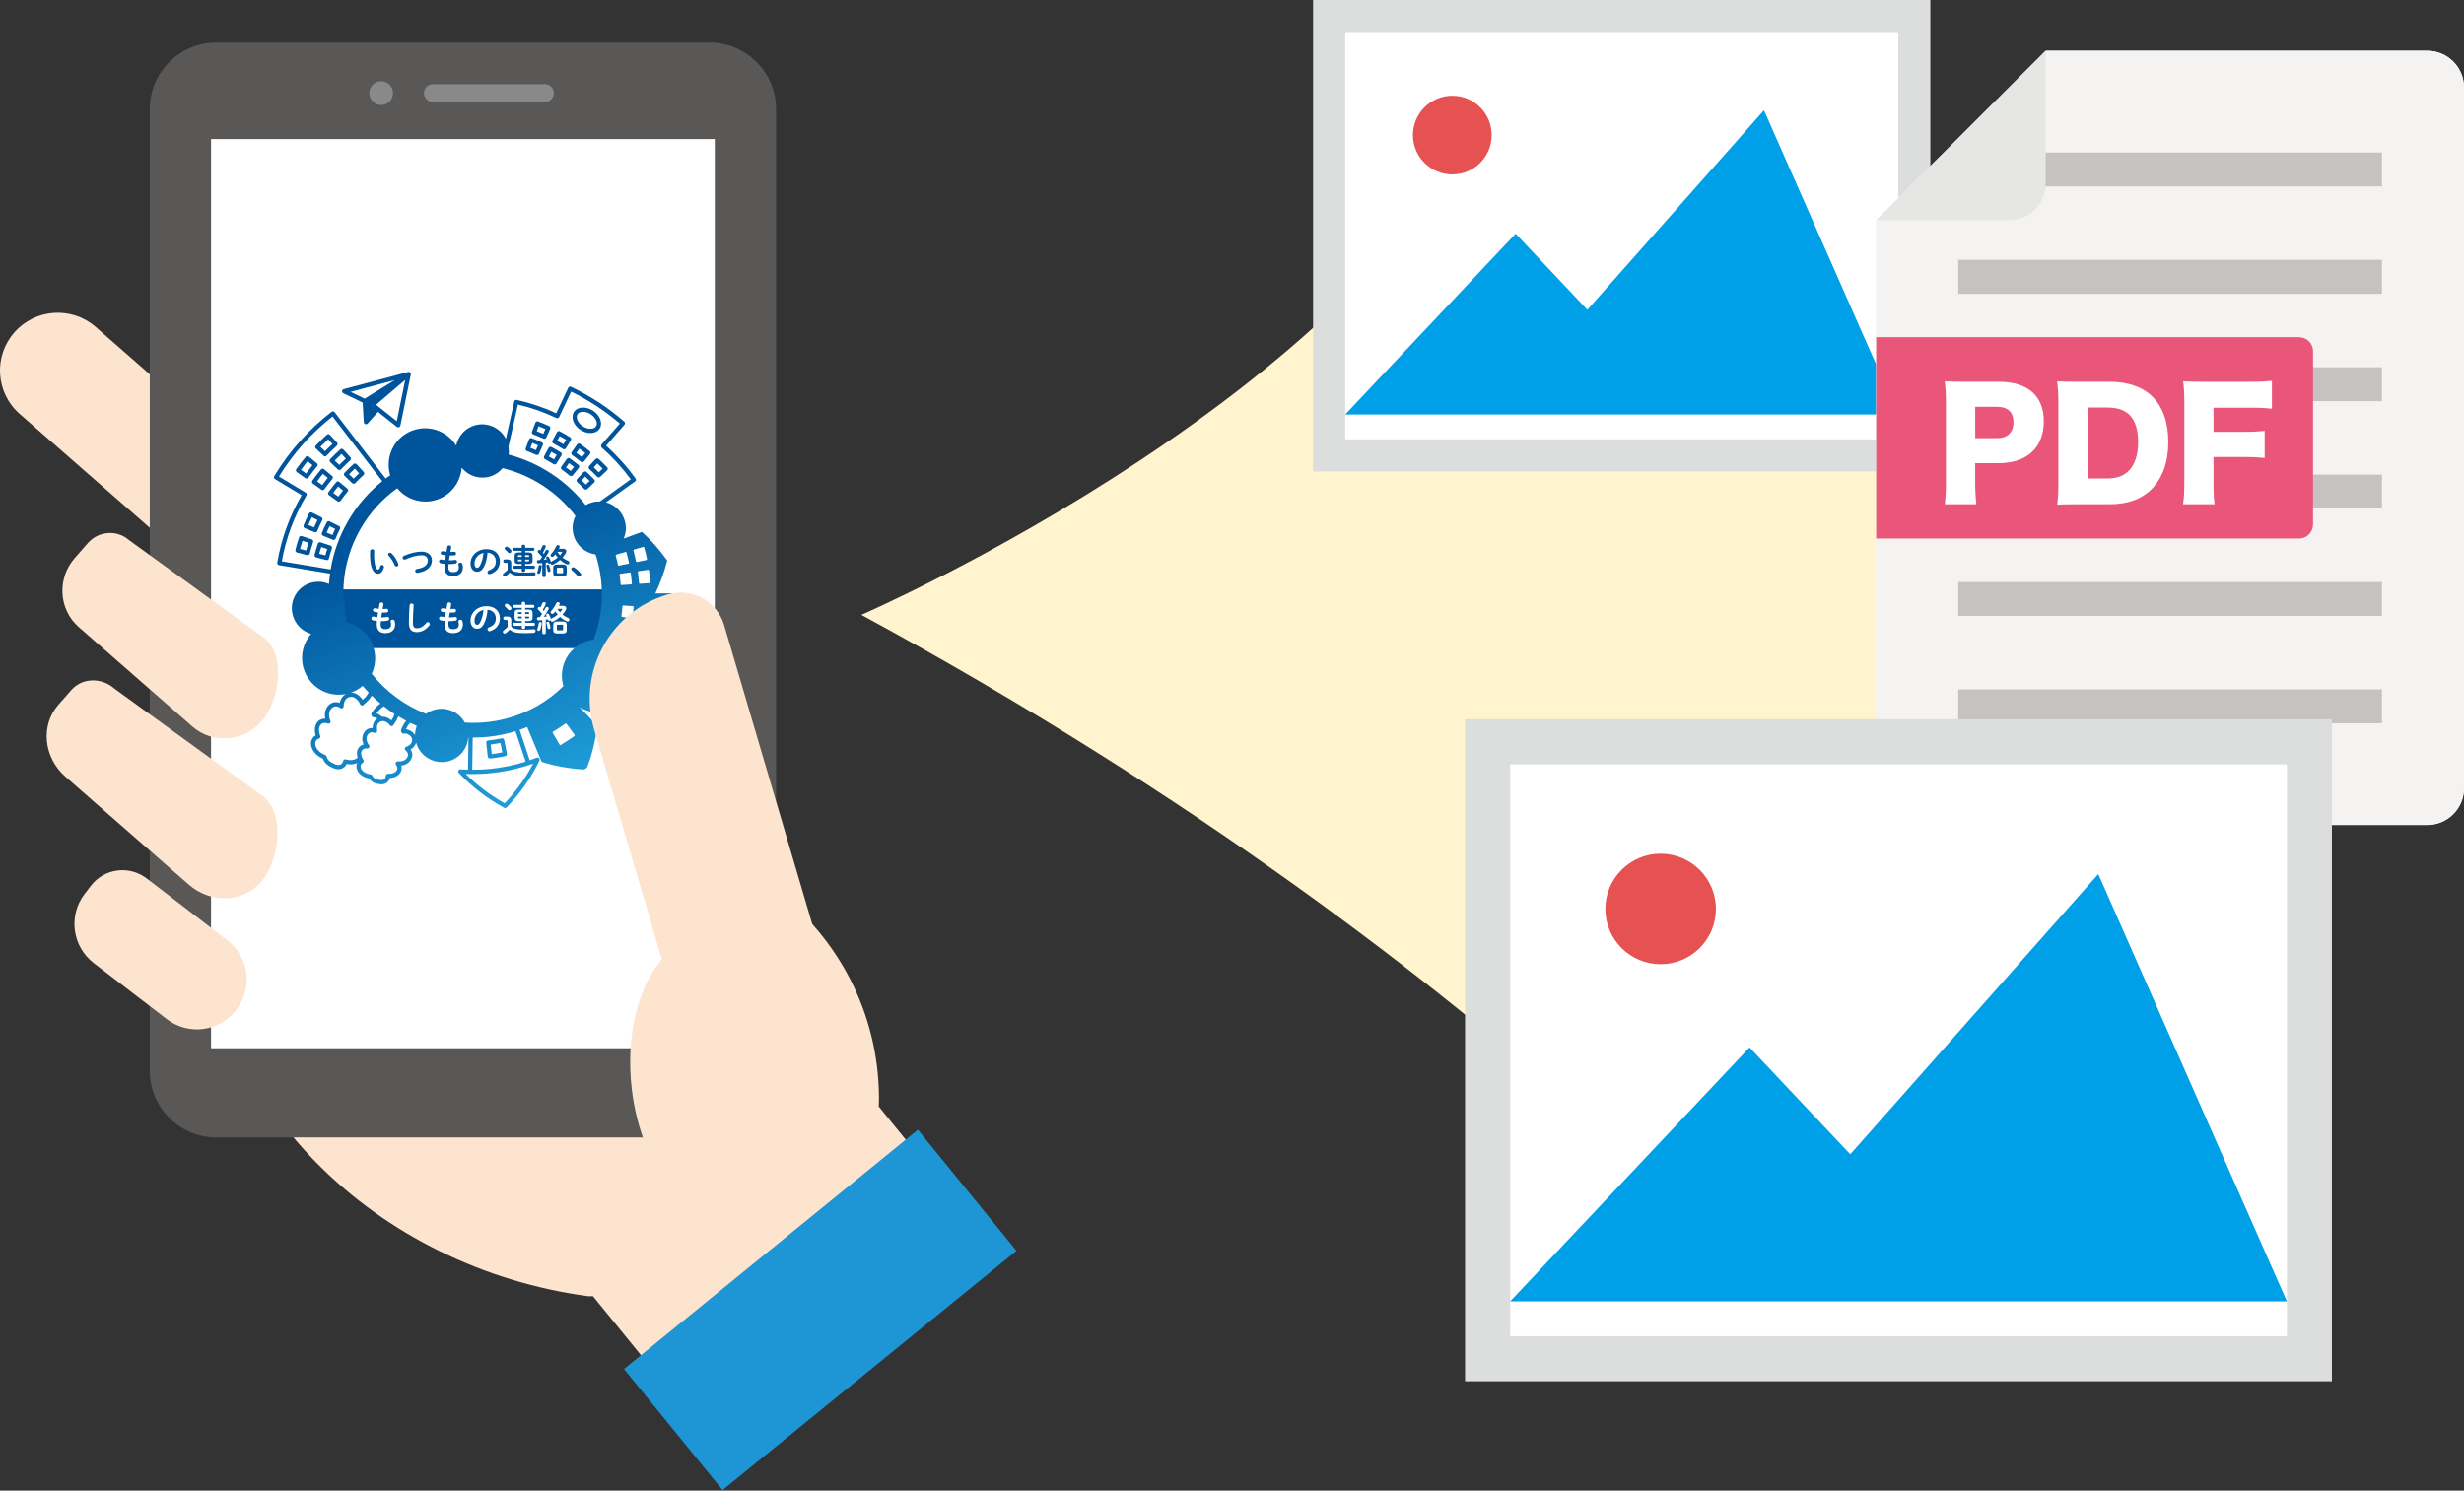 <?xml version="1.0" encoding="utf-8"?>
<!-- Generator: Adobe Illustrator 15.0.0, SVG Export Plug-In . SVG Version: 6.00 Build 0)  -->
<!DOCTYPE svg PUBLIC "-//W3C//DTD SVG 1.1//EN" "http://www.w3.org/Graphics/SVG/1.1/DTD/svg11.dtd">
<svg version="1.1" id="レイヤー_1" xmlns="http://www.w3.org/2000/svg" xmlns:xlink="http://www.w3.org/1999/xlink" x="0px"
	 y="0px" width="143.132px" height="86.599px" viewBox="0 0 143.132 86.599" enable-background="new 0 0 143.132 86.599"
	 xml:space="preserve">
<rect x="0" y="0" width="143.132" height="86.599" fill="#333333" stroke="none"/>
<path fill="#FCE4CE" d="M55.528,69.79l-4.48-5.504c0.003-0.147,0.012-0.292,0.012-0.441c0-8.418-6.824-15.243-15.243-15.243H11.818
	v3.27c0,12.339,10.179,21.792,22.345,23.436h0.284l5.701,7.003L55.528,69.79z"/>
<path fill="#FCE4CE" d="M14.107,30.938L14.107,30.938c-1.22,1.394-3.339,1.536-4.734,0.314l-8.229-7.202
	c-1.394-1.221-1.535-3.34-0.313-4.734c1.219-1.394,3.34-1.536,4.733-0.316l8.229,7.204C15.188,27.424,15.327,29.544,14.107,30.938"
	/>
<path fill="#595857" d="M41.223,66.082H12.559c-2.123,0-3.859-1.738-3.859-3.86V6.331c0-2.124,1.736-3.859,3.859-3.859h28.664
	c2.122,0,3.859,1.736,3.859,3.858v55.892C45.082,64.344,43.345,66.082,41.223,66.082"/>
<rect x="12.26" y="8.08" fill="#FFFFFF" width="29.261" height="52.821"/>
<path fill="#898989" d="M22.83,5.409c0,0.381-0.309,0.689-0.689,0.689s-0.688-0.308-0.688-0.689c0-0.381,0.308-0.689,0.688-0.689
	S22.83,5.028,22.83,5.409"/>
<path fill="#898989" d="M31.656,5.926h-6.509c-0.286,0-0.519-0.231-0.519-0.517c0-0.286,0.232-0.519,0.519-0.519h6.509
	c0.286,0,0.518,0.233,0.518,0.519C32.174,5.695,31.942,5.926,31.656,5.926"/>
<rect x="19.558" y="34.244" fill="#00549B" width="15.799" height="3.41"/>
<g>
	<defs>
		<path id="SVGID_1_" d="M28.504,43.252c0.06-0.007,0.12-0.017,0.177-0.024l0.104-0.016c0.097-0.012,0.192-0.029,0.285-0.047
			l0.11,0.547c-0.102,0.021-0.203,0.04-0.308,0.052l-0.11,0.017c-0.067,0.011-0.134,0.02-0.198,0.029L28.504,43.252z M29.141,42.896
			l-0.021,0.006c-0.127,0.025-0.245,0.048-0.369,0.065l-0.107,0.015c-0.097,0.016-0.189,0.029-0.284,0.036
			c-0.032,0.001-0.065,0.017-0.085,0.043c-0.022,0.026-0.032,0.059-0.029,0.092l0.086,0.803c0.006,0.063,0.061,0.111,0.123,0.111
			c0.001,0,0.004,0,0.008-0.001c0.114-0.007,0.229-0.025,0.337-0.042l0.108-0.014c0.145-0.019,0.29-0.048,0.442-0.08
			c0.068-0.014,0.11-0.078,0.096-0.146l-0.159-0.79c-0.006-0.033-0.024-0.061-0.051-0.079c-0.021-0.013-0.045-0.022-0.069-0.022
			C29.158,42.894,29.149,42.895,29.141,42.896 M38.081,40.532c0.04-0.008,0.073-0.037,0.089-0.073c0,0,0.045-0.107,0.117-0.208
			c0.042-0.062,0.119-0.165,0.194-0.154c0.038,0.005,0.135,0.03,0.159,0.135c0.025,0.104-0.032,0.239-0.155,0.37
			c-0.033,0.033-0.043,0.082-0.028,0.125c0.016,0.043,0.054,0.075,0.099,0.083c0.001,0,0.06,0.009,0.093,0.055
			c0.022,0.035,0.025,0.085,0.012,0.153c-0.054,0.243-0.237,0.41-0.302,0.433c-0.053-0.002-0.111,0.031-0.127,0.087
			c-0.021,0.061,0.008,0.124,0.066,0.148c0.002,0.001,0.023,0.013,0.041,0.055c0.02,0.046,0.038,0.16-0.068,0.394
			c-0.063,0.144-0.164,0.247-0.299,0.31c-0.09,0.041-0.158,0.045-0.158,0.045c-0.059,0-0.109,0.041-0.119,0.099
			c0,0-0.014,0.065-0.05,0.147c-0.037,0.076-0.103,0.185-0.207,0.267c-0.155,0.121-0.243,0.088-0.254,0.078
			c-0.024-0.045-0.077-0.071-0.125-0.064c-0.052,0.007-0.093,0.045-0.105,0.095c0,0.001-0.02,0.084-0.067,0.18
			c-0.076,0.136-0.154,0.218-0.252,0.254c-0.153,0.061-0.2,0.039-0.2,0.039c-0.006-0.011-0.01-0.057,0.011-0.103
			c0.021-0.056,0.003-0.118-0.047-0.149c-0.049-0.033-0.114-0.027-0.155,0.015c-0.058,0.055-0.183,0.139-0.22,0.103
			c-0.022-0.025-0.031-0.057-0.03-0.1c0.008-0.108,0.093-0.239,0.229-0.345l0.098-0.098c0.04-0.039,0.048-0.1,0.023-0.147
			c-0.001-0.001-0.021-0.041-0.023-0.105c-0.008-0.093,0.032-0.2,0.111-0.311c0.081-0.12,0.168-0.208,0.258-0.265
			c0.061-0.035,0.098-0.046,0.098-0.046c0.031-0.008,0.061-0.031,0.077-0.061c0.017-0.03,0.02-0.067,0.008-0.101
			c0,0-0.024-0.069-0.022-0.171c0-0.087,0.023-0.226,0.141-0.382c0.086-0.114,0.188-0.186,0.303-0.21
			c0.075-0.018,0.128-0.008,0.128-0.008c0.039,0.009,0.076-0.001,0.107-0.026c0.029-0.024,0.046-0.063,0.044-0.1
			c0-0.001-0.002-0.069,0.015-0.156c0.017-0.073,0.055-0.181,0.153-0.276c0.117-0.116,0.2-0.065,0.231-0.038
			c0.022,0.023,0.055,0.034,0.085,0.034C38.063,40.534,38.071,40.534,38.081,40.532 M38.085,40.108
			c-0.033,0.045-0.062,0.091-0.084,0.131c-0.121-0.04-0.283-0.027-0.435,0.122c-0.144,0.139-0.201,0.295-0.221,0.403
			c-0.008,0.03-0.014,0.058-0.016,0.084c-0.028,0.001-0.059,0.005-0.091,0.014c-0.174,0.037-0.326,0.14-0.448,0.304
			c-0.157,0.21-0.19,0.406-0.19,0.529c0,0.054,0.003,0.102,0.011,0.142c-0.017,0.008-0.034,0.018-0.052,0.03
			c-0.119,0.074-0.232,0.187-0.332,0.331c-0.113,0.158-0.165,0.317-0.157,0.467c0.003,0.048,0.01,0.087,0.021,0.12l-0.031,0.031
			c-0.181,0.141-0.302,0.336-0.314,0.513c-0.008,0.116,0.027,0.216,0.101,0.292c0.055,0.054,0.122,0.084,0.201,0.084h0.001
			c0.054,0,0.106-0.015,0.154-0.036c0.014,0.032,0.03,0.061,0.056,0.087c0.051,0.052,0.122,0.077,0.206,0.077
			c0.074,0,0.162-0.019,0.261-0.059c0.15-0.057,0.272-0.178,0.378-0.368c0.015-0.028,0.026-0.055,0.038-0.082
			c0.004,0.002,0.011,0.003,0.017,0.004c0.094,0.019,0.245,0.014,0.433-0.133c0.142-0.11,0.229-0.253,0.279-0.36
			c0.019-0.042,0.032-0.082,0.044-0.114c0.043-0.009,0.099-0.026,0.161-0.055c0.188-0.087,0.334-0.236,0.423-0.433
			c0.109-0.243,0.132-0.443,0.069-0.592c-0.004-0.008-0.007-0.016-0.011-0.023c0.146-0.107,0.292-0.313,0.347-0.548
			c0.029-0.139,0.011-0.257-0.055-0.351c-0.022-0.032-0.05-0.059-0.077-0.079c0.142-0.207,0.133-0.377,0.11-0.465
			c-0.04-0.173-0.179-0.297-0.366-0.324c-0.015-0.003-0.031-0.003-0.047-0.003C38.331,39.848,38.2,39.936,38.085,40.108
			 M18.547,32.175l0.052-0.196l0.064-0.197l0.347,0.114l-0.06,0.186l-0.048,0.184L18.547,32.175z M18.527,31.514
			c-0.03,0.015-0.052,0.041-0.062,0.074l-0.104,0.322l-0.088,0.324c-0.008,0.031-0.004,0.064,0.015,0.094
			c0.017,0.029,0.044,0.049,0.076,0.056l0.596,0.152c0.009,0.003,0.02,0.004,0.03,0.004c0.054,0,0.104-0.036,0.118-0.093l0.08-0.295
			l0.093-0.296c0.021-0.065-0.015-0.134-0.078-0.156l-0.581-0.193c-0.015-0.004-0.028-0.007-0.04-0.007
			C18.562,31.5,18.543,31.504,18.527,31.514 M17.432,31.893l0.003-0.01c0.019-0.076,0.038-0.153,0.061-0.227l0.076-0.238
			l0.346,0.116l-0.07,0.225c-0.019,0.071-0.04,0.143-0.058,0.213l-0.002,0.011L17.432,31.893z M17.435,31.148
			c-0.031,0.017-0.052,0.042-0.062,0.074l-0.114,0.36c-0.023,0.079-0.044,0.158-0.066,0.237l-0.032,0.128
			c-0.008,0.031-0.002,0.067,0.013,0.094c0.017,0.03,0.045,0.05,0.075,0.059l0.596,0.151c0.011,0.002,0.021,0.004,0.03,0.004
			c0.055,0,0.104-0.035,0.119-0.091l0.035-0.131c0.018-0.069,0.036-0.14,0.057-0.205l0.105-0.338
			c0.021-0.063-0.014-0.133-0.078-0.154l-0.584-0.193c-0.013-0.005-0.026-0.006-0.038-0.006
			C17.471,31.137,17.452,31.141,17.435,31.148 M18.976,30.943l0.079-0.187l0.092-0.188l0.327,0.163l-0.085,0.178l-0.074,0.174
			L18.976,30.943z M19.05,30.284c-0.03,0.011-0.056,0.034-0.07,0.064l-0.149,0.305l-0.131,0.308
			c-0.013,0.03-0.014,0.064-0.002,0.095c0.012,0.03,0.037,0.054,0.066,0.066l0.568,0.236c0.016,0.007,0.031,0.008,0.048,0.008
			c0.048,0,0.092-0.027,0.114-0.074l0.119-0.282l0.137-0.28c0.029-0.062,0.006-0.134-0.056-0.165l-0.549-0.275
			c-0.018-0.008-0.037-0.014-0.056-0.014C19.075,30.277,19.062,30.28,19.05,30.284 M17.912,30.501l0.097-0.225l0.109-0.224
			l0.325,0.163l-0.101,0.214l-0.094,0.212L17.912,30.501z M18.021,29.77c-0.031,0.01-0.056,0.033-0.07,0.063l-0.168,0.343
			l-0.148,0.344c-0.012,0.03-0.012,0.064,0,0.095c0.012,0.031,0.037,0.054,0.066,0.068l0.567,0.234
			c0.018,0.008,0.032,0.009,0.048,0.009c0.048,0,0.094-0.027,0.115-0.074l0.137-0.32l0.154-0.318
			c0.029-0.061,0.004-0.134-0.058-0.165l-0.548-0.275c-0.017-0.008-0.036-0.012-0.055-0.012
			C18.049,29.763,18.034,29.764,18.021,29.77 M19.356,28.638l0.033-0.045c0.082-0.109,0.165-0.222,0.255-0.328l0.281,0.234
			c-0.082,0.098-0.158,0.201-0.233,0.302c-0.013,0.017-0.024,0.035-0.038,0.05L19.356,28.638z M19.535,28.009
			c-0.122,0.142-0.234,0.292-0.343,0.438l-0.109,0.144c-0.021,0.027-0.029,0.06-0.025,0.092c0.007,0.035,0.024,0.063,0.051,0.083
			l0.5,0.358c0.021,0.015,0.048,0.023,0.071,0.023c0.037,0,0.073-0.018,0.099-0.049c0.039-0.049,0.074-0.099,0.111-0.149
			c0.098-0.129,0.196-0.263,0.304-0.384c0.022-0.024,0.033-0.057,0.03-0.09c-0.003-0.034-0.019-0.065-0.045-0.085l-0.472-0.393
			c-0.024-0.021-0.051-0.028-0.08-0.028C19.594,27.968,19.559,27.982,19.535,28.009 M34.014,28.134
			c-0.073-0.074-0.148-0.149-0.228-0.223l0.206-0.224c0.085,0.078,0.168,0.161,0.245,0.242l0.015,0.015l-0.221,0.211L34.014,28.134z
			 M33.896,27.429l-0.375,0.405c-0.021,0.025-0.033,0.057-0.03,0.09c0,0.034,0.015,0.065,0.04,0.087
			c0.105,0.092,0.207,0.196,0.306,0.296l0.106,0.106c0.023,0.023,0.056,0.035,0.086,0.035c0.032,0,0.063-0.011,0.087-0.034
			l0.399-0.38c0.024-0.023,0.037-0.054,0.037-0.089c0.002-0.033-0.012-0.065-0.034-0.088l-0.104-0.103
			c-0.11-0.113-0.225-0.229-0.346-0.335c-0.022-0.021-0.054-0.031-0.083-0.031C33.954,27.39,33.919,27.403,33.896,27.429
			 M18.42,27.968l0.034-0.044c0.097-0.132,0.197-0.268,0.303-0.394l0.282,0.232c-0.1,0.123-0.192,0.246-0.283,0.369l-0.038,0.049
			L18.42,27.968z M18.649,27.274c-0.141,0.161-0.27,0.334-0.395,0.501l-0.107,0.145c-0.021,0.026-0.028,0.061-0.023,0.093
			c0.004,0.032,0.023,0.063,0.05,0.082l0.5,0.357c0.021,0.016,0.045,0.023,0.071,0.023c0.036,0,0.074-0.017,0.099-0.05l0.109-0.147
			c0.114-0.15,0.23-0.307,0.354-0.45c0.021-0.026,0.032-0.058,0.029-0.091c-0.001-0.034-0.018-0.064-0.044-0.084l-0.472-0.394
			c-0.022-0.019-0.052-0.029-0.079-0.029C18.708,27.231,18.674,27.246,18.649,27.274 M20.278,27.554
			c0.023-0.024,0.049-0.049,0.073-0.073c0.032-0.031,0.063-0.063,0.097-0.096c0.054-0.054,0.109-0.108,0.166-0.16l0.246,0.271
			c-0.056,0.05-0.11,0.104-0.162,0.157c-0.027,0.029-0.059,0.059-0.086,0.087c-0.025,0.023-0.048,0.045-0.07,0.066L20.278,27.554z
			 M20.543,26.957c-0.095,0.083-0.188,0.168-0.271,0.255c-0.03,0.031-0.063,0.062-0.093,0.092c-0.058,0.056-0.114,0.11-0.168,0.169
			c-0.046,0.048-0.044,0.126,0.006,0.173l0.443,0.425c0.023,0.023,0.054,0.035,0.086,0.035c0.002,0,0.002-0.001,0.005-0.001
			c0.032,0,0.063-0.015,0.085-0.04c0.048-0.05,0.099-0.099,0.147-0.148c0.031-0.03,0.063-0.06,0.092-0.091
			c0.077-0.076,0.157-0.153,0.242-0.226c0.025-0.022,0.041-0.054,0.043-0.087s-0.01-0.066-0.032-0.091l-0.412-0.453
			c-0.024-0.027-0.059-0.041-0.091-0.041C20.595,26.927,20.566,26.937,20.543,26.957 M34.765,27.422
			c-0.088-0.09-0.18-0.183-0.275-0.271l0.208-0.225c0.103,0.094,0.199,0.194,0.294,0.292l0.011,0.011l-0.221,0.211L34.765,27.422z
			 M34.599,26.668l-0.373,0.406c-0.025,0.024-0.036,0.057-0.035,0.09c0.003,0.034,0.018,0.065,0.043,0.087
			c0.122,0.109,0.24,0.23,0.354,0.346l0.104,0.105c0.023,0.024,0.057,0.037,0.087,0.037c0.032,0,0.063-0.013,0.086-0.035l0.4-0.38
			c0.024-0.024,0.039-0.056,0.039-0.088c0-0.034-0.014-0.065-0.036-0.088l-0.1-0.101c-0.126-0.129-0.257-0.261-0.396-0.385
			c-0.022-0.021-0.053-0.031-0.081-0.031C34.656,26.629,34.624,26.642,34.599,26.668 M32.878,27.154l0.177-0.249
			c0.091,0.066,0.189,0.142,0.29,0.222l-0.191,0.235C33.06,27.288,32.965,27.218,32.878,27.154 M33.007,26.611
			c-0.031,0.004-0.061,0.023-0.079,0.05l-0.32,0.45c-0.04,0.054-0.027,0.132,0.027,0.171c0.139,0.101,0.301,0.221,0.459,0.35
			c0.022,0.018,0.051,0.027,0.077,0.027c0.005,0,0.009,0,0.014,0c0.033-0.004,0.063-0.019,0.085-0.044l0.347-0.429
			c0.044-0.053,0.033-0.132-0.018-0.175c-0.175-0.143-0.358-0.277-0.498-0.379c-0.021-0.015-0.046-0.023-0.07-0.023
			C33.021,26.608,33.014,26.609,33.007,26.611 M17.485,27.297l0.026-0.036c0.115-0.156,0.233-0.317,0.358-0.468l0.283,0.234
			c-0.118,0.145-0.229,0.294-0.339,0.44l-0.032,0.042L17.485,27.297z M17.763,26.539c-0.159,0.185-0.307,0.382-0.45,0.574
			l-0.102,0.136c-0.02,0.026-0.029,0.06-0.023,0.092c0.005,0.033,0.023,0.063,0.05,0.082l0.499,0.357
			c0.021,0.017,0.048,0.023,0.071,0.023c0.039,0,0.076-0.016,0.1-0.048l0.106-0.142c0.131-0.175,0.267-0.356,0.408-0.522
			c0.021-0.026,0.033-0.057,0.031-0.09c-0.003-0.035-0.021-0.065-0.046-0.086l-0.473-0.392c-0.022-0.019-0.051-0.028-0.079-0.028
			C17.822,26.497,17.788,26.51,17.763,26.539 M19.446,26.758c0.031-0.033,0.063-0.064,0.097-0.097
			c0.033-0.032,0.066-0.065,0.102-0.099c0.063-0.064,0.129-0.128,0.196-0.19l0.246,0.272c-0.065,0.06-0.131,0.122-0.19,0.184
			c-0.031,0.031-0.065,0.063-0.097,0.095c-0.031,0.03-0.06,0.059-0.089,0.088L19.446,26.758z M19.769,26.104
			c-0.105,0.093-0.207,0.188-0.3,0.283c-0.033,0.033-0.066,0.066-0.099,0.097c-0.065,0.064-0.13,0.126-0.191,0.192
			c-0.045,0.048-0.043,0.127,0.005,0.174l0.444,0.424c0.024,0.023,0.054,0.035,0.087,0.035c0.001,0,0.002,0,0.002,0
			c0.033-0.001,0.064-0.016,0.087-0.04c0.055-0.059,0.11-0.114,0.169-0.169c0.033-0.034,0.065-0.066,0.1-0.099
			c0.086-0.087,0.177-0.173,0.271-0.256c0.025-0.022,0.041-0.053,0.044-0.085c0.002-0.034-0.01-0.067-0.032-0.091l-0.413-0.455
			c-0.025-0.027-0.058-0.042-0.091-0.042C19.822,26.073,19.793,26.084,19.769,26.104 M31.883,26.52l0.144-0.27
			c0.104,0.059,0.213,0.118,0.314,0.181l-0.159,0.259C32.082,26.63,31.982,26.574,31.883,26.52 M31.939,25.962
			c-0.03,0.012-0.059,0.032-0.073,0.062l-0.259,0.488c-0.032,0.06-0.011,0.133,0.048,0.166l0.063,0.035
			c0.146,0.081,0.297,0.162,0.435,0.252c0.021,0.014,0.044,0.02,0.066,0.02c0.01,0,0.021-0.001,0.028-0.004
			c0.032-0.006,0.062-0.026,0.077-0.054l0.291-0.471c0.036-0.057,0.019-0.132-0.037-0.169c-0.158-0.103-0.324-0.192-0.484-0.281
			l-0.061-0.032c-0.018-0.012-0.039-0.017-0.059-0.017C31.964,25.957,31.953,25.96,31.939,25.962 M33.479,26.31l0.177-0.249
			c0.13,0.096,0.24,0.181,0.343,0.26l-0.192,0.238C33.69,26.468,33.578,26.383,33.479,26.31 M33.608,25.767
			c-0.033,0.004-0.062,0.022-0.083,0.049l-0.317,0.451c-0.04,0.054-0.028,0.132,0.026,0.171c0.144,0.104,0.329,0.241,0.512,0.39
			c0.024,0.018,0.05,0.028,0.079,0.028c0.005,0,0.008,0,0.013,0c0.032-0.004,0.063-0.021,0.083-0.046l0.348-0.429
			c0.043-0.052,0.035-0.131-0.019-0.174c-0.155-0.127-0.325-0.256-0.55-0.419c-0.021-0.015-0.045-0.023-0.072-0.023
			C33.621,25.764,33.615,25.766,33.608,25.767 M31.092,26.134c-0.09-0.04-0.184-0.08-0.277-0.117l0.106-0.286
			c0.102,0.04,0.201,0.083,0.3,0.125l0.035,0.016l-0.126,0.278C31.118,26.146,31.104,26.14,31.092,26.134 M30.732,25.53
			l-0.194,0.517c-0.013,0.031-0.011,0.066,0.004,0.097c0.015,0.03,0.04,0.052,0.072,0.063c0.128,0.045,0.254,0.099,0.379,0.154
			c0.051,0.021,0.101,0.043,0.152,0.067c0.017,0.005,0.031,0.008,0.048,0.008c0.047,0,0.092-0.027,0.113-0.072l0.227-0.503
			c0.015-0.03,0.015-0.065,0.002-0.096c-0.011-0.031-0.034-0.057-0.066-0.069l-0.151-0.064c-0.139-0.06-0.28-0.123-0.428-0.173
			c-0.014-0.006-0.028-0.007-0.042-0.007C30.798,25.451,30.751,25.48,30.732,25.53 M18.612,25.961
			c0.04-0.041,0.081-0.08,0.122-0.121l0.105-0.104c0.073-0.073,0.148-0.146,0.228-0.217l0.247,0.272
			c-0.077,0.068-0.15,0.139-0.221,0.211l-0.1,0.098c-0.04,0.039-0.077,0.077-0.116,0.114L18.612,25.961z M18.995,25.252
			c-0.115,0.101-0.228,0.206-0.331,0.311l-0.103,0.103c-0.073,0.07-0.145,0.142-0.215,0.215c-0.046,0.05-0.043,0.127,0.005,0.174
			l0.445,0.425c0.022,0.021,0.054,0.035,0.085,0.035c0.002,0,0.002,0,0.003,0c0.035-0.001,0.063-0.017,0.088-0.041
			c0.063-0.068,0.129-0.132,0.192-0.195l0.104-0.101c0.094-0.097,0.195-0.192,0.3-0.285c0.027-0.022,0.041-0.052,0.044-0.085
			c0.002-0.033-0.009-0.065-0.03-0.09l-0.415-0.455c-0.023-0.027-0.057-0.041-0.09-0.041C19.049,25.221,19.021,25.23,18.995,25.252
			 M32.369,25.606l0.143-0.27c0.126,0.068,0.252,0.139,0.375,0.214l-0.161,0.259C32.608,25.738,32.487,25.67,32.369,25.606
			 M32.427,25.049c-0.032,0.009-0.058,0.03-0.073,0.06l-0.261,0.488c-0.031,0.06-0.01,0.133,0.049,0.167l0.054,0.027
			c0.167,0.093,0.341,0.188,0.504,0.294c0.019,0.011,0.044,0.019,0.067,0.019c0.008,0,0.016-0.001,0.025-0.004
			c0.033-0.006,0.06-0.027,0.078-0.054l0.291-0.471c0.036-0.056,0.019-0.132-0.039-0.169c-0.183-0.117-0.377-0.224-0.563-0.327
			l-0.037-0.021c-0.02-0.009-0.039-0.015-0.059-0.015C32.45,25.044,32.438,25.045,32.427,25.049 M31.517,25.189
			c-0.11-0.047-0.223-0.096-0.338-0.142l0.106-0.286c0.123,0.048,0.244,0.1,0.36,0.151l0.037,0.017l-0.125,0.276L31.517,25.189z
			 M31.097,24.561l-0.192,0.517c-0.013,0.031-0.011,0.066,0.002,0.097c0.014,0.029,0.04,0.053,0.071,0.064
			c0.148,0.05,0.297,0.114,0.439,0.177l0.155,0.067c0.015,0.007,0.031,0.01,0.048,0.01c0.046,0,0.092-0.027,0.113-0.073l0.228-0.503
			c0.014-0.032,0.015-0.065,0.003-0.096c-0.014-0.031-0.037-0.057-0.066-0.069l-0.152-0.064c-0.159-0.071-0.322-0.142-0.491-0.2
			c-0.014-0.004-0.025-0.007-0.04-0.007C31.165,24.48,31.116,24.511,31.097,24.561 M33.856,24.766
			c-0.283-0.18-0.424-0.487-0.316-0.685c0.047-0.085,0.134-0.124,0.197-0.14c0.041-0.011,0.085-0.015,0.132-0.015
			c0.142,0,0.3,0.049,0.443,0.141c0.156,0.105,0.274,0.246,0.327,0.387c0.046,0.128,0.036,0.246-0.027,0.33
			c-0.081,0.109-0.227,0.125-0.306,0.125c-0.004,0-0.007,0-0.011,0C34.146,24.909,33.996,24.86,33.856,24.766 M33.676,23.702
			c-0.159,0.041-0.28,0.129-0.351,0.26c-0.174,0.314,0.001,0.761,0.396,1.011c0.174,0.121,0.377,0.185,0.571,0.185
			c0.005,0,0.011,0,0.018,0c0.214,0,0.392-0.08,0.501-0.225c0.111-0.151,0.134-0.354,0.06-0.563c-0.07-0.193-0.221-0.373-0.421-0.51
			c-0.187-0.117-0.394-0.181-0.585-0.181C33.8,23.679,33.736,23.687,33.676,23.702 M29.534,44.762
			c0.015-0.003,0.028-0.007,0.044-0.009c0.128-0.027,0.257-0.056,0.386-0.088c0.068-0.016,0.132-0.035,0.198-0.053
			c0.086-0.023,0.176-0.046,0.264-0.073c0.049-0.013,0.096-0.028,0.144-0.043c0.053-0.017,0.105-0.031,0.159-0.049
			c0.007-0.002,0.014-0.006,0.019-0.011c0.074-0.024,0.148-0.046,0.221-0.072c-0.42,0.812-0.975,1.585-1.651,2.305
			c-0.847-0.475-1.607-1.05-2.267-1.706c0.08,0.002,0.159,0.002,0.238,0.004c0.004,0,0.009,0.001,0.014,0.001
			c0.068,0.002,0.135,0.002,0.201,0.002C28.177,44.97,28.856,44.9,29.534,44.762 M29.629,42.573c0.106-0.029,0.21-0.062,0.316-0.094
			l0.588,1.767c-0.131,0.041-0.262,0.083-0.396,0.119c-0.038,0.011-0.078,0.019-0.119,0.03c-0.124,0.033-0.249,0.063-0.375,0.09
			c-0.048,0.011-0.098,0.021-0.146,0.03c-0.675,0.138-1.37,0.208-2.065,0.206l0.027-1.871c0.015,0,0.026,0.001,0.039,0.001
			C28.204,42.851,28.918,42.761,29.629,42.573 M32.509,43.267l-0.405-0.697c-0.011-0.019-0.004-0.045,0.017-0.057
			c0.249-0.146,0.488-0.304,0.723-0.474c0.021-0.013,0.046-0.012,0.06,0.007l0.478,0.652c0.012,0.018,0.006,0.045-0.015,0.062
			c-0.256,0.185-0.521,0.359-0.793,0.519c-0.009,0.005-0.019,0.008-0.027,0.008C32.53,43.286,32.517,43.279,32.509,43.267
			 M23.901,42.491c-0.085-0.057-0.205-0.112-0.319-0.125c0.032-0.07,0.076-0.157,0.135-0.241c0.034-0.05,0.07-0.094,0.106-0.13
			c0.129,0.063,0.256,0.124,0.388,0.18c-0.063,0.169-0.099,0.348-0.1,0.534C24.063,42.625,23.991,42.549,23.901,42.491
			 M22.854,42.127l0.037-0.063c0.104-0.136,0.193-0.291,0.245-0.448c0.151,0.092,0.306,0.179,0.46,0.262
			c-0.026,0.031-0.055,0.064-0.081,0.103c-0.144,0.204-0.216,0.425-0.22,0.433c-0.008,0.029-0.007,0.056,0.003,0.08
			c0.008,0.044,0.029,0.078,0.061,0.101c0.024,0.018,0.075,0.042,0.149,0.018c0.029-0.011,0.137,0.002,0.257,0.085
			c0.07,0.042,0.182,0.141,0.177,0.304c-0.006,0.149-0.092,0.241-0.165,0.293c-0.081,0.06-0.168,0.083-0.168,0.083
			c-0.045,0.013-0.081,0.05-0.09,0.097c-0.01,0.047,0.009,0.095,0.048,0.123c0,0.001,0.06,0.045,0.099,0.121
			c0.037,0.07,0.067,0.165-0.02,0.304c-0.085,0.138-0.219,0.187-0.318,0.204c-0.114,0.021-0.209,0.007-0.21,0.007
			c-0.054-0.007-0.103,0.019-0.128,0.065c-0.024,0.046-0.016,0.104,0.02,0.142c0.036,0.038,0.073,0.119,0.069,0.202
			c-0.003,0.069-0.03,0.131-0.086,0.181c-0.085,0.078-0.202,0.11-0.285,0.125c-0.089,0.015-0.155,0.008-0.155,0.008
			c-0.036-0.005-0.069,0.005-0.099,0.029c-0.025,0.023-0.041,0.057-0.041,0.094c0,0-0.003,0.085-0.051,0.154
			c-0.066,0.091-0.202,0.113-0.414,0.058c-0.102-0.017-0.184-0.062-0.257-0.138c-0.044-0.047-0.063-0.086-0.063-0.086
			c-0.018-0.042-0.059-0.072-0.104-0.075c-0.002,0-0.088-0.009-0.19-0.047c-0.097-0.036-0.23-0.101-0.309-0.209
			c-0.07-0.096-0.095-0.193-0.069-0.28c0.021-0.073,0.072-0.116,0.1-0.128c0.035-0.014,0.062-0.045,0.072-0.082
			s0.003-0.075-0.02-0.106c-0.002-0.001-0.036-0.053-0.069-0.126c0,0,0,0,0-0.001c-0.025-0.058-0.043-0.111-0.051-0.164
			c-0.003-0.014-0.004-0.028-0.005-0.043c0-0.011-0.003-0.021-0.003-0.033c0-0.026,0.003-0.052,0.008-0.077
			c0.045-0.214,0.255-0.226,0.325-0.214c0.053,0.008,0.104-0.017,0.13-0.062c0.026-0.046,0.02-0.105-0.015-0.143
			c-0.002,0-0.062-0.07-0.1-0.176c-0.051-0.142-0.047-0.271,0.012-0.384c0.056-0.111,0.14-0.168,0.248-0.173
			c0.08-0.002,0.15,0.026,0.15,0.026c0.043,0.021,0.095,0.012,0.132-0.018c0.036-0.033,0.052-0.082,0.038-0.128
			c0,0-0.022-0.09-0.013-0.193c0.007-0.09,0.038-0.162,0.088-0.221c0.004-0.005,0.008-0.012,0.012-0.017
			c0.02-0.021,0.042-0.039,0.066-0.053c0.007-0.005,0.015-0.009,0.022-0.013c0.025-0.012,0.054-0.023,0.089-0.03
			c0.004-0.001,0.006-0.004,0.011-0.005c0.044-0.007,0.091-0.004,0.139,0.008c0.145,0.037,0.277,0.154,0.316,0.225
			c0.021,0.039,0.063,0.063,0.104,0.063C22.788,42.186,22.831,42.165,22.854,42.127 M21.87,41.445
			c0.053-0.075,0.135-0.177,0.235-0.267c0.071-0.067,0.137-0.11,0.193-0.143c0.201,0.158,0.406,0.309,0.618,0.448
			c-0.037,0.144-0.123,0.287-0.181,0.372c-0.09-0.084-0.217-0.163-0.354-0.198c-0.063-0.015-0.126-0.018-0.188-0.014
			C22.096,41.549,21.98,41.477,21.87,41.445 M21.121,40.951l0.059-0.061c0.08-0.066,0.278-0.239,0.409-0.458
			c0.003-0.007,0.006-0.012,0.008-0.016c0.161,0.158,0.326,0.312,0.498,0.456c-0.05,0.034-0.103,0.075-0.157,0.124
			c-0.21,0.189-0.346,0.417-0.351,0.428c-0.018,0.025-0.021,0.053-0.018,0.08c0,0.047,0.012,0.086,0.04,0.119
			c0.019,0.022,0.067,0.059,0.141,0.052c0.032-0.001,0.097,0.021,0.168,0.063c-0.021,0.015-0.04,0.033-0.058,0.05
			c-0.016,0.013-0.032,0.023-0.044,0.038c-0.019,0.02-0.036,0.044-0.053,0.067c-0.01,0.015-0.021,0.027-0.029,0.043
			c-0.018,0.028-0.028,0.058-0.04,0.091c-0.004,0.012-0.014,0.024-0.018,0.037c-0.013,0.046-0.022,0.095-0.026,0.146
			c-0.004,0.03-0.004,0.061-0.004,0.088c-0.021-0.001-0.044-0.001-0.066,0c-0.037,0-0.074,0.005-0.114,0.016
			c-0.118,0.031-0.253,0.109-0.346,0.291c-0.089,0.174-0.098,0.374-0.024,0.579c0.008,0.022,0.019,0.046,0.028,0.066
			c-0.022,0.005-0.043,0.012-0.063,0.02c-0.144,0.056-0.272,0.175-0.315,0.375c0,0.002,0,0.005,0,0.008
			c-0.005,0.024-0.009,0.05-0.011,0.075c-0.001,0.015-0.001,0.028-0.001,0.044c0,0.013,0,0.024,0.001,0.039
			c0,0.015,0.003,0.03,0.004,0.044c0.003,0.015,0.004,0.03,0.007,0.045c0.002,0.01,0.004,0.023,0.007,0.035
			c0.007,0.028,0.015,0.059,0.023,0.085c-0.034,0.026-0.074,0.051-0.116,0.074c-0.132,0.076-0.285,0.072-0.367,0.063
			c-0.111-0.011-0.197-0.039-0.197-0.039c-0.034-0.01-0.071-0.008-0.101,0.011c-0.032,0.017-0.053,0.048-0.06,0.082
			c0,0.001-0.022,0.102-0.098,0.169c-0.108,0.095-0.29,0.082-0.519-0.048c-0.177-0.082-0.255-0.187-0.288-0.242
			c-0.043-0.072-0.055-0.128-0.055-0.128c-0.007-0.043-0.038-0.079-0.08-0.094c-0.001,0-0.101-0.04-0.223-0.115
			c-0.068-0.044-0.233-0.163-0.316-0.347c-0.075-0.177-0.047-0.295-0.007-0.363c0.041-0.075,0.108-0.114,0.155-0.122
			c0.036-0.004,0.072-0.027,0.091-0.061c0.019-0.033,0.021-0.075,0.005-0.11c0-0.001-0.033-0.082-0.053-0.195
			c-0.027-0.146-0.018-0.271,0.029-0.371c0.112-0.242,0.365-0.19,0.453-0.151c0.049,0.022,0.104,0.011,0.141-0.028
			c0.037-0.038,0.044-0.095,0.019-0.143c0,0-0.052-0.101-0.069-0.241c-0.021-0.182,0.02-0.331,0.119-0.446
			c0.097-0.114,0.212-0.155,0.346-0.127c0.104,0.022,0.178,0.079,0.178,0.079c0.037,0.03,0.088,0.035,0.133,0.014
			c0.041-0.022,0.068-0.067,0.066-0.116c0-0.002-0.002-0.112,0.037-0.231c0.035-0.102,0.109-0.234,0.279-0.29
			c0.103-0.035,0.208-0.026,0.311,0.027c0.17,0.088,0.293,0.271,0.324,0.368c0.013,0.042,0.046,0.074,0.089,0.083
			c0.011,0.002,0.02,0.004,0.029,0.004C21.065,40.988,21.098,40.976,21.121,40.951 M21.065,39.846
			c0.111,0.132,0.229,0.261,0.347,0.387c-0.011,0.024-0.021,0.047-0.036,0.072c-0.089,0.15-0.218,0.277-0.306,0.354
			c-0.082-0.129-0.212-0.264-0.366-0.346c-0.105-0.052-0.215-0.075-0.32-0.072C20.639,40.151,20.868,40.016,21.065,39.846
			 M38.501,37.701l-0.551-0.154c-0.02-0.005-0.031-0.034-0.023-0.061l0.092-0.349c0.027-0.117,0.049-0.235,0.075-0.354
			c0.006-0.027,0.028-0.048,0.052-0.042l0.559,0.113c0.021,0.003,0.035,0.032,0.029,0.062c-0.026,0.124-0.051,0.249-0.081,0.375
			l-0.097,0.37c-0.007,0.026-0.026,0.042-0.047,0.042C38.508,37.703,38.504,37.703,38.501,37.701 M37.472,37.413l-0.55-0.153
			c-0.021-0.007-0.033-0.033-0.025-0.059l0.081-0.313c0.026-0.105,0.045-0.213,0.067-0.319c0.008-0.024,0.029-0.042,0.051-0.037
			l0.561,0.112c0.021,0.004,0.036,0.03,0.029,0.057c-0.024,0.113-0.045,0.228-0.074,0.339l-0.088,0.335
			c-0.005,0.023-0.025,0.04-0.044,0.04C37.478,37.414,37.475,37.414,37.472,37.413 M36.442,37.123l-0.55-0.155
			c-0.021-0.005-0.035-0.029-0.028-0.05l0.074-0.281c0.023-0.094,0.04-0.188,0.061-0.283c0.004-0.023,0.026-0.037,0.05-0.032
			l0.559,0.111c0.021,0.005,0.036,0.028,0.031,0.053c-0.023,0.101-0.04,0.203-0.065,0.304l-0.08,0.301
			c-0.004,0.02-0.022,0.034-0.041,0.034C36.449,37.124,36.445,37.123,36.442,37.123 M38.813,36.224l-0.566-0.081
			c-0.021-0.002-0.036-0.028-0.03-0.057c0.027-0.238,0.057-0.478,0.073-0.717c0.002-0.029,0.022-0.051,0.043-0.049l0.57,0.039
			c0.021,0.001,0.039,0.027,0.039,0.057c-0.018,0.255-0.049,0.508-0.081,0.761c-0.004,0.028-0.022,0.048-0.043,0.048
			C38.816,36.224,38.813,36.224,38.813,36.224 M37.754,36.073l-0.563-0.081c-0.023-0.004-0.038-0.027-0.035-0.053
			c0.026-0.215,0.054-0.432,0.068-0.647c0.002-0.026,0.021-0.046,0.042-0.043l0.57,0.037c0.022,0.001,0.04,0.026,0.039,0.053
			c-0.015,0.23-0.044,0.461-0.072,0.69c-0.004,0.026-0.025,0.044-0.045,0.044C37.757,36.073,37.755,36.073,37.754,36.073
			 M36.695,35.922L36.13,35.84c-0.021-0.003-0.037-0.024-0.031-0.048c0.021-0.191,0.045-0.382,0.059-0.577
			c0.001-0.023,0.02-0.04,0.042-0.039l0.569,0.037c0.024,0.003,0.041,0.023,0.04,0.048c-0.015,0.21-0.04,0.416-0.065,0.621
			c-0.003,0.022-0.021,0.04-0.042,0.04C36.699,35.922,36.696,35.922,36.695,35.922 M36.056,33.952
			c-0.023-0.189-0.029-0.381-0.063-0.569c-0.002-0.023,0.011-0.044,0.033-0.046l0.565-0.083c0.023-0.002,0.044,0.013,0.047,0.038
			c0.037,0.203,0.045,0.408,0.067,0.612c0.003,0.025-0.016,0.047-0.037,0.048L36.1,33.99c-0.001,0-0.001,0-0.003,0
			C36.076,33.99,36.059,33.974,36.056,33.952 M37.122,33.874c-0.025-0.213-0.033-0.427-0.069-0.64
			c-0.005-0.024,0.011-0.048,0.033-0.052l0.564-0.081c0.022-0.004,0.044,0.017,0.049,0.042c0.037,0.226,0.049,0.455,0.073,0.684
			c0.004,0.026-0.015,0.051-0.039,0.052l-0.568,0.038h-0.002C37.143,33.918,37.126,33.898,37.122,33.874 M35.896,32.828
			c-0.029-0.187-0.091-0.37-0.131-0.555c-0.006-0.022,0.006-0.045,0.027-0.051l0.549-0.156c0.021-0.006,0.045,0.009,0.053,0.033
			c0.047,0.199,0.108,0.395,0.142,0.598c0.004,0.024-0.008,0.048-0.032,0.053l-0.559,0.112c-0.002,0.001-0.004,0.001-0.007,0.001
			C35.918,32.863,35.9,32.849,35.896,32.828 M36.944,32.612c-0.036-0.211-0.1-0.417-0.147-0.625
			c-0.009-0.024,0.002-0.049,0.024-0.057l0.55-0.154c0.022-0.006,0.046,0.01,0.053,0.036c0.054,0.223,0.121,0.442,0.16,0.668
			c0.005,0.026-0.009,0.052-0.031,0.057l-0.56,0.113c-0.003,0-0.005,0-0.008,0C36.967,32.65,36.949,32.636,36.944,32.612
			 M25.255,29.068c0.895-0.238,1.498-1.016,1.563-1.894c0.374,0.458,0.989,0.684,1.597,0.523c0.319-0.084,0.586-0.265,0.783-0.499
			c1.675,0.411,3.178,1.393,4.231,2.779c-0.164,0.328-0.216,0.714-0.112,1.099c0.164,0.621,0.683,1.052,1.28,1.138
			c0.038,0.118,0.073,0.239,0.106,0.361c0.413,1.537,0.331,3.127-0.219,4.583c-0.089,0.013-0.182,0.027-0.273,0.052
			c-1.132,0.3-1.802,1.463-1.497,2.602c0.003,0.018,0.009,0.033,0.015,0.049c-0.912,0.899-2.046,1.551-3.318,1.887
			c-0.809,0.213-1.619,0.283-2.409,0.23c-0.338-0.605-1.049-0.931-1.747-0.749c-0.19,0.05-0.359,0.134-0.508,0.243
			c-1.228-0.484-2.32-1.284-3.154-2.328c0.205-0.438,0.264-0.947,0.127-1.453c-0.209-0.786-0.831-1.351-1.57-1.525
			c-0.048-0.207-0.089-0.415-0.12-0.624c0.024-0.194,0.014-0.393-0.041-0.592c-0.009-0.031-0.02-0.062-0.029-0.091
			c-0.082-1.444,0.256-2.88,0.996-4.156c0.54-0.937,1.263-1.726,2.119-2.335c0.4,0.482,1.001,0.771,1.637,0.771
			C24.889,29.139,25.071,29.116,25.255,29.068 M16.371,32.611c0.233-1.33,0.725-2.642,1.416-3.798l0.013-0.022
			c0.018-0.029,0.022-0.063,0.015-0.095c-0.008-0.031-0.027-0.06-0.057-0.076l-1.551-0.933c0.823-1.344,1.868-2.516,3.111-3.488
			l2.889,3.757c-0.791,0.634-1.468,1.414-1.991,2.32c-0.511,0.882-0.846,1.829-1.008,2.806L16.371,32.611z M32.412,24.29
			c0.031-0.011,0.057-0.033,0.071-0.064l0.695-1.473c0.459,0.221,0.944,0.496,1.475,0.836c0.464,0.306,0.919,0.648,1.354,1.018
			l-1.067,1.221c-0.043,0.05-0.027,0.137,0.023,0.184c0.62,0.546,1.184,1.163,1.678,1.833l-1.793,1.289
			c-0.146-0.004-0.294,0.011-0.441,0.05c-0.14,0.037-0.268,0.092-0.386,0.161c-1.136-1.44-2.717-2.47-4.476-2.936
			c0.021-0.149,0.017-0.303-0.009-0.458l0.55-2.446c0.772,0.179,1.524,0.443,2.231,0.78c0.016,0.008,0.036,0.013,0.053,0.013
			C32.384,24.297,32.398,24.295,32.412,24.29 M33.007,22.536l-0.695,1.474c-0.729-0.338-1.499-0.599-2.292-0.775
			c-0.066-0.015-0.133,0.027-0.147,0.094l-0.487,2.167c-0.327-0.636-1.058-0.983-1.774-0.794c-0.583,0.155-0.998,0.626-1.111,1.182
			c-0.483-0.772-1.428-1.178-2.351-0.933c-1.133,0.3-1.804,1.464-1.5,2.603c0.007,0.018,0.014,0.037,0.019,0.054
			c-0.09,0.063-0.177,0.13-0.264,0.194l-2.965-3.853c-0.021-0.027-0.051-0.045-0.082-0.047c-0.033-0.004-0.066,0.004-0.093,0.024
			c-1.342,1.032-2.462,2.29-3.333,3.738c-0.036,0.059-0.015,0.135,0.043,0.17l1.551,0.934c-0.701,1.199-1.192,2.553-1.42,3.924
			c-0.011,0.068,0.035,0.131,0.103,0.143l2.964,0.49c-0.026,0.2-0.05,0.401-0.062,0.603c-0.31-0.136-0.665-0.173-1.015-0.079
			c-0.824,0.218-1.312,1.065-1.09,1.891c0.146,0.542,0.562,0.94,1.063,1.089c-0.448,0.515-0.641,1.237-0.449,1.949
			c0.292,1.094,1.381,1.76,2.473,1.544c-0.153,0.083-0.266,0.217-0.324,0.394c-0.014,0.042-0.025,0.082-0.032,0.118
			c-0.029-0.011-0.062-0.021-0.096-0.027c-0.155-0.034-0.386-0.026-0.588,0.206c-0.144,0.167-0.204,0.388-0.174,0.636
			c0.004,0.038,0.009,0.072,0.018,0.105c-0.198-0.008-0.421,0.069-0.54,0.326c-0.069,0.148-0.085,0.323-0.049,0.519
			c0.006,0.047,0.017,0.089,0.027,0.125c-0.08,0.043-0.148,0.11-0.198,0.195c-0.096,0.167-0.097,0.375-0.002,0.588
			c0.077,0.173,0.227,0.338,0.408,0.455c0.086,0.053,0.16,0.09,0.211,0.113c0.014,0.037,0.033,0.085,0.066,0.139
			c0.077,0.139,0.22,0.261,0.389,0.339c0.181,0.102,0.332,0.138,0.452,0.138c0.167,0,0.278-0.067,0.343-0.126
			c0.064-0.057,0.107-0.125,0.133-0.182c0.038,0.008,0.085,0.015,0.134,0.02c0.102,0.011,0.294,0.013,0.477-0.074
			c-0.01,0.019-0.021,0.038-0.026,0.058c-0.046,0.16-0.009,0.334,0.106,0.493c0.116,0.158,0.292,0.247,0.422,0.296
			c0.075,0.027,0.14,0.042,0.188,0.051c0.018,0.028,0.044,0.061,0.079,0.096c0.111,0.114,0.239,0.184,0.381,0.208
			c0.098,0.024,0.183,0.037,0.257,0.037c0.221,0,0.345-0.098,0.411-0.193c0.042-0.059,0.065-0.12,0.078-0.171
			c0.031-0.003,0.068-0.006,0.105-0.013c0.167-0.027,0.31-0.09,0.413-0.185c0.104-0.096,0.161-0.218,0.168-0.354
			c0.002-0.063-0.008-0.12-0.021-0.173c0.021-0.001,0.041-0.004,0.063-0.008c0.209-0.036,0.382-0.148,0.488-0.317
			c0.113-0.186,0.122-0.37,0.026-0.549c-0.012-0.021-0.023-0.042-0.036-0.062c0.024-0.013,0.048-0.028,0.073-0.046
			c0.079-0.057,0.201-0.173,0.248-0.355c0.229,0.814,1.07,1.299,1.889,1.083c0.653-0.174,1.093-0.742,1.139-1.38
			c0.005,0,0.009,0,0.016,0l-0.029,1.871c-0.144-0.005-0.288-0.007-0.433-0.018c-0.05-0.002-0.098,0.025-0.12,0.071
			c-0.023,0.046-0.014,0.101,0.022,0.137c0.744,0.794,1.63,1.475,2.628,2.025c0.019,0.009,0.039,0.015,0.059,0.015
			c0.033,0,0.066-0.012,0.091-0.038c0.802-0.839,1.443-1.755,1.902-2.719c0.021-0.046,0.014-0.101-0.022-0.139
			c-0.033-0.037-0.088-0.049-0.136-0.03c-0.133,0.053-0.27,0.103-0.405,0.148l-0.588-1.763c0.148-0.051,0.297-0.104,0.441-0.163
			l0.815,1.966c0.015,0.037,0.045,0.065,0.089,0.079c0.729,0.221,1.519,0.365,2.344,0.419c0.097,0.004,0.218-0.076,0.253-0.169
			c0.284-0.775,0.471-1.553,0.563-2.31c0.004-0.043-0.007-0.085-0.036-0.114l-0.989-1.036c0.479,0.297,1.07,0.405,1.655,0.249
			c1.135-0.3,1.806-1.465,1.5-2.603c-0.089-0.334-0.255-0.625-0.471-0.866l2.611,0.969c0.016,0.005,0.034,0.001,0.052-0.011
			c0.56-0.556,1.081-1.19,1.548-1.891c0.029-0.033,0.04-0.098,0.022-0.139c-0.203-0.817-0.479-1.585-0.821-2.296
			c-0.013-0.017-0.028-0.026-0.046-0.024l-1.647,0.014c0.273-0.575,0.502-1.193,0.675-1.85c0.019-0.038,0.006-0.088-0.021-0.115
			c-0.426-0.599-0.903-1.132-1.412-1.594c-0.016-0.01-0.036-0.013-0.052-0.008l-1.027,0.382c0.131-0.307,0.168-0.66,0.072-1.01
			c-0.149-0.557-0.582-0.961-1.101-1.1l1.69-1.213c0.024-0.019,0.043-0.048,0.05-0.081c0.006-0.032-0.005-0.066-0.022-0.091
			c-0.503-0.697-1.075-1.335-1.71-1.903l1.069-1.223c0.021-0.024,0.032-0.057,0.03-0.09c-0.002-0.031-0.017-0.063-0.042-0.084
			c-0.471-0.408-0.968-0.785-1.477-1.12c-0.585-0.375-1.113-0.671-1.616-0.905c-0.016-0.009-0.032-0.011-0.051-0.011
			C33.074,22.465,33.03,22.491,33.007,22.536 M23.798,21.621c0-0.001-0.002-0.001-0.002-0.001L23.798,21.621 M20.366,22.768
			l2.562-0.685l-1.744,1.077L20.366,22.768z M21.845,23.516l1.693-1.444l-0.489,2.398L21.845,23.516z M23.714,21.609
			c-0.001,0.001-0.003,0-0.003,0.001c-0.003,0-0.004,0-0.005,0l-3.74,0.999c-0.052,0.016-0.089,0.059-0.093,0.113
			c-0.006,0.053,0.022,0.104,0.071,0.127l1.122,0.539l0.068,1.139c0.001,0.014,0.004,0.027,0.009,0.041
			c0.002,0.004,0.004,0.009,0.007,0.012c0.004,0.01,0.011,0.019,0.018,0.025c0.005,0.005,0.008,0.009,0.011,0.01
			c0.009,0.009,0.021,0.017,0.033,0.022c0.001,0.001,0.001,0.002,0.004,0.002h0.001c0.001,0,0.001,0.001,0.003,0.001
			c0.015,0.005,0.029,0.008,0.041,0.008c0.016,0,0.033-0.005,0.048-0.009c0.003-0.002,0.007-0.004,0.011-0.007
			c0.012-0.006,0.023-0.014,0.033-0.023c0.001-0.003,0.004-0.003,0.005-0.005l0.599-0.673l1.096,0.867
			c0.022,0.019,0.052,0.028,0.08,0.028c0.015,0,0.027-0.004,0.044-0.008c0.042-0.015,0.071-0.051,0.081-0.094l0.607-2.966
			c0.001-0.006,0-0.013,0.001-0.019c0-0.004,0.001-0.006,0.001-0.01c0-0.001-0.001-0.003-0.001-0.004c0,0.001,0,0.004,0,0.005
			c0-0.016-0.003-0.031-0.008-0.045c0,0,0-0.001,0-0.003s0-0.001-0.001-0.001c-0.004-0.008-0.01-0.017-0.017-0.024
			c0-0.003-0.002-0.006-0.002-0.007s-0.003-0.001-0.003-0.001c0.003,0.003,0.003,0.004,0.005,0.007
			c-0.011-0.013-0.021-0.024-0.036-0.033c-0.002-0.001-0.005-0.001-0.006-0.002l0,0c0-0.001-0.003-0.001-0.003-0.001s0,0,0.001,0
			c-0.015-0.007-0.026-0.009-0.039-0.012h0.001c-0.001,0-0.001,0-0.003,0c-0.001,0-0.004,0-0.005,0c0.001,0,0.004,0,0.007,0
			c-0.007,0-0.013-0.001-0.018-0.001C23.731,21.606,23.723,21.608,23.714,21.609"/>
	</defs>
	<clipPath id="SVGID_2_">
		<use xlink:href="#SVGID_1_"  overflow="visible"/>
	</clipPath>
	
		<linearGradient id="SVGID_3_" gradientUnits="userSpaceOnUse" x1="-713.034" y1="522.919" x2="-711.672" y2="522.919" gradientTransform="matrix(6.552 18.002 18.002 -6.552 -4718.176 16283.797)">
		<stop  offset="0" style="stop-color:#00549B"/>
		<stop  offset="0.35" style="stop-color:#00549B"/>
		<stop  offset="1" style="stop-color:#20A0DB"/>
	</linearGradient>
	<polygon clip-path="url(#SVGID_2_)" fill="url(#SVGID_3_)" points="37.707,13.667 48.739,43.981 18.785,54.884 7.751,24.571 	"/>
</g>
<path fill="#00549B" d="M21.621,31.91c0.063,0,0.124,0.038,0.118,0.112c-0.004,0.063-0.008,0.11-0.008,0.182
	c0,0.704,0.144,0.887,0.228,0.887c0.048,0,0.09-0.031,0.13-0.182c0.015-0.06,0.059-0.085,0.103-0.085
	c0.059,0,0.114,0.042,0.114,0.107c0,0.012,0,0.022-0.004,0.034c-0.074,0.269-0.202,0.367-0.338,0.367
	c-0.291,0-0.468-0.359-0.468-1.122c0-0.092,0.004-0.152,0.008-0.205C21.511,31.941,21.566,31.91,21.621,31.91 M23.136,32.761
	c0.004,0.016,0.008,0.03,0.008,0.042c0,0.067-0.058,0.106-0.113,0.106c-0.041,0-0.085-0.022-0.106-0.076
	c-0.071-0.185-0.202-0.395-0.347-0.546c-0.024-0.025-0.033-0.051-0.033-0.075c0-0.056,0.055-0.102,0.114-0.102
	c0.028,0,0.06,0.012,0.088,0.038C22.915,32.305,23.067,32.555,23.136,32.761"/>
<path fill="#00549B" d="M24.487,32.047c0.359,0,0.603,0.193,0.603,0.5c0,0.384-0.286,0.653-0.838,0.731
	c-0.085,0.013-0.134-0.048-0.134-0.112c0-0.049,0.031-0.1,0.1-0.111c0.469-0.081,0.634-0.243,0.634-0.508
	c0-0.154-0.115-0.288-0.364-0.288c-0.251,0-0.57,0.081-0.931,0.24c-0.02,0.008-0.038,0.012-0.059,0.012
	c-0.064,0-0.111-0.053-0.111-0.11c0-0.042,0.024-0.087,0.082-0.111C23.831,32.132,24.199,32.047,24.487,32.047"/>
<path fill="#00549B" d="M26.164,32.065h0.014c0.079,0,0.146-0.004,0.207-0.01c0.07-0.006,0.106,0.049,0.106,0.106
	c0,0.051-0.026,0.098-0.086,0.103c-0.063,0.008-0.123,0.009-0.223,0.009h-0.056c-0.014,0.095-0.029,0.188-0.043,0.282h0.032
	c0.106,0,0.225-0.011,0.315-0.026c0.074-0.013,0.118,0.046,0.118,0.104c0,0.048-0.026,0.095-0.085,0.107
	c-0.098,0.019-0.234,0.032-0.352,0.032h-0.056c-0.007,0.07-0.008,0.126-0.008,0.176c0,0.216,0.091,0.29,0.268,0.29
	c0.221,0,0.339-0.078,0.339-0.276c0-0.047-0.01-0.103-0.024-0.148c-0.002-0.011-0.004-0.021-0.004-0.03
	c0-0.061,0.056-0.097,0.114-0.097c0.051,0,0.102,0.026,0.118,0.086c0.021,0.063,0.031,0.125,0.031,0.185
	c0,0.343-0.232,0.51-0.57,0.51c-0.314,0-0.5-0.161-0.5-0.505c0-0.06,0.001-0.124,0.009-0.203c-0.093-0.009-0.173-0.022-0.24-0.039
	c-0.059-0.017-0.084-0.063-0.084-0.109c0-0.056,0.037-0.11,0.102-0.11c0.013,0,0.024,0,0.037,0.004
	c0.063,0.017,0.13,0.028,0.213,0.038c0.012-0.094,0.026-0.186,0.041-0.28c-0.077-0.007-0.147-0.019-0.209-0.033
	c-0.062-0.013-0.088-0.059-0.088-0.1c0-0.063,0.051-0.123,0.127-0.106c0.064,0.014,0.131,0.024,0.207,0.032l0.051-0.29
	c0.009-0.059,0.063-0.084,0.114-0.084c0.063,0,0.123,0.041,0.11,0.114L26.164,32.065z"/>
<path fill="#00549B" d="M27.333,32.736c0-0.457,0.38-0.833,0.934-0.833c0.489,0,0.772,0.307,0.772,0.707
	c0,0.363-0.216,0.63-0.562,0.74c-0.016,0.007-0.03,0.008-0.045,0.008c-0.069,0-0.112-0.056-0.112-0.115
	c0-0.043,0.022-0.088,0.084-0.109c0.284-0.103,0.399-0.275,0.399-0.524c0-0.263-0.179-0.481-0.483-0.503
	c-0.021,0.334-0.104,0.635-0.227,0.854c-0.11,0.195-0.229,0.253-0.385,0.253C27.504,33.214,27.333,33.049,27.333,32.736
	 M27.564,32.736c0,0.186,0.073,0.253,0.145,0.253c0.063,0,0.117-0.033,0.174-0.134c0.104-0.179,0.177-0.439,0.201-0.732
	C27.785,32.18,27.564,32.439,27.564,32.736"/>
<path fill="#00549B" d="M29.698,33.092c0.122,0.125,0.314,0.173,0.766,0.173c0.207,0,0.38-0.006,0.534-0.021
	c0.075-0.008,0.112,0.046,0.112,0.103c0,0.049-0.032,0.1-0.098,0.104c-0.163,0.013-0.333,0.019-0.546,0.019
	c-0.488,0-0.705-0.061-0.856-0.209c-0.066,0.075-0.144,0.148-0.226,0.209c-0.024,0.015-0.048,0.023-0.071,0.023
	c-0.056,0-0.104-0.048-0.104-0.103c0-0.032,0.017-0.066,0.059-0.094c0.075-0.054,0.151-0.118,0.217-0.19v-0.355
	c0-0.038-0.009-0.051-0.061-0.051h-0.102c-0.059,0-0.088-0.05-0.088-0.1c0-0.051,0.029-0.098,0.088-0.098h0.149
	c0.164,0,0.227,0.07,0.227,0.216V33.092z M29.678,31.943c0.021,0.026,0.031,0.053,0.031,0.081c0,0.061-0.054,0.112-0.114,0.112
	c-0.031,0-0.064-0.014-0.09-0.046c-0.046-0.056-0.09-0.101-0.148-0.148c-0.028-0.024-0.039-0.052-0.039-0.079
	c0-0.053,0.048-0.104,0.11-0.104c0.025,0,0.051,0.008,0.077,0.026C29.571,31.832,29.629,31.889,29.678,31.943 M30.307,32.001h-0.431
	c-0.05,0-0.075-0.043-0.075-0.089c0-0.043,0.025-0.088,0.075-0.088h0.431v-0.1c0-0.057,0.05-0.083,0.099-0.083
	c0.051,0,0.102,0.026,0.102,0.083v0.1h0.457c0.053,0,0.08,0.045,0.08,0.088c0,0.045-0.027,0.089-0.08,0.089h-0.457v0.096h0.203
	c0.161,0,0.224,0.067,0.224,0.191v0.287c-0.004,0.149-0.088,0.189-0.224,0.19h-0.203v0.1h0.491c0.054,0,0.079,0.043,0.079,0.089
	c0,0.043-0.025,0.09-0.079,0.09h-0.491v0.101c0,0.055-0.051,0.084-0.102,0.084c-0.049,0-0.099-0.029-0.099-0.084v-0.101h-0.433
	c-0.05,0-0.076-0.046-0.076-0.09c0-0.046,0.026-0.089,0.076-0.089h0.433v-0.1h-0.192c-0.159,0-0.222-0.065-0.222-0.19v-0.287
	c0-0.124,0.063-0.191,0.222-0.191h0.192V32.001z M30.307,32.355v-0.103h-0.162c-0.048,0-0.056,0.008-0.056,0.047v0.056H30.307z
	 M30.307,32.612v-0.105h-0.218v0.059c0,0.042,0.019,0.046,0.056,0.046H30.307z M30.507,32.355h0.229v-0.056
	c0-0.039-0.008-0.047-0.056-0.047h-0.173V32.355z M30.507,32.507v0.105h0.173c0.048,0,0.056-0.009,0.056-0.046v-0.059H30.507z"/>
<path fill="#00549B" d="M31.501,32.714c-0.077,0.007-0.153,0.011-0.222,0.012c-0.059,0.002-0.088-0.046-0.088-0.094
	c0-0.049,0.026-0.094,0.083-0.094c0.029,0,0.062-0.003,0.094-0.005c0.042-0.058,0.082-0.121,0.123-0.181
	c-0.072-0.088-0.152-0.177-0.227-0.25c-0.021-0.02-0.031-0.042-0.031-0.063c0-0.049,0.046-0.092,0.096-0.092
	c0.021,0,0.044,0.008,0.065,0.028c0.043-0.078,0.082-0.164,0.117-0.248c0.016-0.042,0.055-0.063,0.093-0.063
	c0.051,0,0.102,0.034,0.102,0.088c0,0.011-0.004,0.025-0.009,0.037c-0.042,0.104-0.101,0.22-0.166,0.323
	c0.021,0.024,0.04,0.046,0.061,0.071c0.038-0.066,0.074-0.131,0.102-0.189c0.018-0.035,0.051-0.052,0.083-0.052
	c0.051,0,0.103,0.039,0.103,0.09c0,0.015-0.005,0.029-0.013,0.044c-0.074,0.136-0.178,0.309-0.277,0.444
	c0.059-0.004,0.114-0.011,0.171-0.017c-0.008-0.021-0.019-0.042-0.027-0.06c-0.006-0.012-0.01-0.027-0.01-0.037
	c0-0.043,0.042-0.076,0.085-0.076c0.029,0,0.059,0.014,0.08,0.048c0.043,0.078,0.085,0.171,0.114,0.26
	c0.002,0.004,0.002,0.008,0.002,0.013c0.01-0.015,0.023-0.027,0.041-0.035c0.127-0.061,0.248-0.138,0.353-0.227
	c-0.051-0.059-0.099-0.119-0.14-0.182c-0.029,0.035-0.061,0.072-0.09,0.104c-0.029,0.028-0.058,0.041-0.086,0.041
	c-0.054,0-0.1-0.042-0.1-0.094c0-0.023,0.011-0.049,0.031-0.071c0.12-0.132,0.23-0.301,0.297-0.457
	c0.018-0.044,0.056-0.063,0.095-0.063c0.055,0,0.108,0.035,0.108,0.092c0,0.014-0.004,0.027-0.011,0.042
	c-0.012,0.025-0.023,0.051-0.038,0.08h0.243c0.12,0,0.187,0.058,0.187,0.141c0,0.034-0.013,0.072-0.033,0.113
	c-0.051,0.091-0.114,0.179-0.188,0.259c0.103,0.082,0.215,0.146,0.327,0.192c0.054,0.023,0.077,0.063,0.077,0.104
	c0,0.053-0.043,0.106-0.103,0.106c-0.018,0-0.035-0.004-0.052-0.012c-0.136-0.059-0.268-0.147-0.386-0.253
	c-0.125,0.109-0.264,0.199-0.405,0.267c-0.019,0.008-0.038,0.012-0.054,0.012c-0.052,0-0.089-0.043-0.094-0.09
	c-0.018,0.021-0.046,0.03-0.075,0.03c-0.034,0-0.067-0.018-0.079-0.059c-0.002-0.005-0.004-0.009-0.004-0.017
	c-0.04,0.007-0.082,0.011-0.121,0.017v0.761c0,0.053-0.05,0.079-0.102,0.079c-0.051,0-0.104-0.025-0.104-0.079V32.714z
	 M31.383,32.823c0.046,0,0.092,0.028,0.086,0.083c-0.016,0.136-0.05,0.279-0.088,0.373c-0.019,0.039-0.052,0.058-0.087,0.058
	c-0.044,0-0.087-0.031-0.087-0.08c0-0.011,0.001-0.023,0.008-0.037c0.033-0.078,0.068-0.213,0.083-0.334
	C31.304,32.843,31.343,32.823,31.383,32.823 M31.975,33.13c0.012,0.065-0.035,0.1-0.083,0.1c-0.038,0-0.078-0.022-0.085-0.065
	c-0.012-0.087-0.036-0.189-0.063-0.271c-0.003-0.008-0.004-0.016-0.004-0.023c0-0.043,0.043-0.072,0.085-0.072
	c0.03,0,0.064,0.016,0.077,0.055C31.935,32.938,31.961,33.043,31.975,33.13 M32.354,33.487c-0.154,0-0.218-0.062-0.218-0.195v-0.301
	c0-0.131,0.063-0.198,0.218-0.198h0.349c0.154,0,0.218,0.067,0.218,0.198v0.301c-0.004,0.151-0.08,0.193-0.218,0.195H32.354z
	 M32.656,33.303c0.043,0,0.054-0.011,0.054-0.049V33.03c0-0.038-0.011-0.05-0.054-0.05h-0.255c-0.04,0-0.055,0.012-0.055,0.05v0.225
	c0,0.041,0.019,0.049,0.055,0.049H32.656z M32.378,32.057c0.018,0.029,0.034,0.056,0.053,0.083c0.031,0.042,0.064,0.083,0.101,0.121
	c0.047-0.052,0.087-0.106,0.118-0.161c0.008-0.012,0.011-0.021,0.011-0.026c0-0.012-0.012-0.017-0.04-0.017H32.378z"/>
<path fill="#00549B" d="M33.183,33.058c0-0.054,0.047-0.105,0.109-0.105c0.021,0,0.045,0.008,0.069,0.023
	c0.112,0.068,0.267,0.203,0.358,0.317c0.028,0.031,0.037,0.064,0.037,0.091c0,0.065-0.055,0.113-0.116,0.113
	c-0.035,0-0.071-0.013-0.099-0.05c-0.094-0.111-0.216-0.234-0.313-0.307C33.194,33.116,33.183,33.086,33.183,33.058"/>
<path fill="#FFFFFF" d="M22.228,35.38h0.015c0.078,0,0.144-0.004,0.206-0.009c0.07-0.007,0.106,0.05,0.106,0.105
	c0,0.051-0.026,0.099-0.087,0.103c-0.061,0.008-0.122,0.009-0.222,0.009H22.19c-0.014,0.095-0.029,0.188-0.043,0.282h0.033
	c0.105,0,0.224-0.009,0.313-0.026c0.075-0.012,0.119,0.046,0.119,0.104c0,0.049-0.025,0.095-0.085,0.108
	c-0.098,0.019-0.233,0.031-0.352,0.031h-0.055c-0.008,0.07-0.009,0.126-0.009,0.175c0,0.216,0.09,0.29,0.267,0.29
	c0.221,0,0.34-0.078,0.34-0.276c0-0.046-0.01-0.102-0.023-0.148c-0.002-0.011-0.005-0.02-0.005-0.03
	c0-0.061,0.056-0.097,0.114-0.097c0.051,0,0.102,0.026,0.12,0.086c0.02,0.063,0.029,0.125,0.029,0.185
	c0,0.343-0.233,0.511-0.571,0.511c-0.312,0-0.499-0.16-0.499-0.504c0-0.061,0.001-0.125,0.009-0.204
	c-0.093-0.009-0.173-0.021-0.24-0.039c-0.059-0.017-0.084-0.063-0.084-0.109c0-0.056,0.037-0.11,0.101-0.11
	c0.014,0,0.025,0,0.038,0.004c0.063,0.017,0.13,0.028,0.212,0.039c0.013-0.095,0.025-0.187,0.043-0.281
	c-0.078-0.007-0.149-0.019-0.212-0.033c-0.06-0.014-0.086-0.058-0.086-0.101c0-0.061,0.051-0.122,0.128-0.106
	c0.063,0.014,0.13,0.024,0.206,0.033l0.05-0.291c0.01-0.059,0.062-0.084,0.114-0.084c0.063,0,0.124,0.041,0.11,0.114L22.228,35.38z"
	/>
<path fill="#FFFFFF" d="M23.795,35.16c0.004-0.067,0.06-0.1,0.117-0.1c0.061,0,0.122,0.038,0.115,0.11
	c-0.022,0.298-0.042,0.679-0.042,0.988c0,0.27,0.083,0.342,0.225,0.342c0.188,0,0.361-0.076,0.548-0.305
	c0.026-0.037,0.063-0.05,0.094-0.05c0.063,0,0.118,0.048,0.118,0.11c0,0.024-0.008,0.048-0.026,0.074
	c-0.229,0.286-0.472,0.395-0.733,0.395c-0.298,0-0.458-0.15-0.458-0.566C23.752,35.837,23.772,35.456,23.795,35.16"/>
<path fill="#FFFFFF" d="M26.164,35.38h0.014c0.079,0,0.146-0.004,0.207-0.009c0.07-0.007,0.106,0.05,0.106,0.105
	c0,0.051-0.026,0.099-0.086,0.103c-0.063,0.008-0.123,0.009-0.223,0.009h-0.056c-0.014,0.095-0.029,0.188-0.043,0.282h0.032
	c0.106,0,0.225-0.009,0.315-0.026c0.074-0.012,0.118,0.046,0.118,0.104c0,0.049-0.026,0.095-0.085,0.108
	c-0.098,0.019-0.234,0.031-0.352,0.031h-0.056c-0.007,0.07-0.008,0.126-0.008,0.175c0,0.216,0.091,0.29,0.268,0.29
	c0.221,0,0.339-0.078,0.339-0.276c0-0.046-0.01-0.102-0.024-0.148c-0.002-0.011-0.004-0.02-0.004-0.03
	c0-0.061,0.056-0.097,0.114-0.097c0.051,0,0.102,0.026,0.118,0.086c0.021,0.063,0.031,0.125,0.031,0.185
	c0,0.343-0.232,0.511-0.57,0.511c-0.314,0-0.5-0.16-0.5-0.504c0-0.061,0.001-0.125,0.009-0.204c-0.093-0.009-0.173-0.021-0.24-0.039
	c-0.059-0.017-0.084-0.063-0.084-0.109c0-0.056,0.037-0.11,0.102-0.11c0.013,0,0.024,0,0.037,0.004
	c0.063,0.017,0.13,0.028,0.213,0.039c0.012-0.095,0.026-0.187,0.041-0.281c-0.077-0.007-0.147-0.019-0.209-0.033
	s-0.088-0.058-0.088-0.101c0-0.061,0.051-0.122,0.127-0.106c0.064,0.014,0.131,0.024,0.207,0.033l0.051-0.291
	c0.009-0.059,0.063-0.084,0.114-0.084c0.063,0,0.123,0.041,0.11,0.114L26.164,35.38z"/>
<path fill="#FFFFFF" d="M27.333,36.05c0-0.457,0.38-0.833,0.934-0.833c0.489,0,0.772,0.306,0.772,0.706
	c0,0.364-0.216,0.631-0.562,0.741c-0.016,0.007-0.03,0.008-0.045,0.008c-0.069,0-0.112-0.056-0.112-0.114
	c0-0.044,0.022-0.089,0.084-0.11c0.284-0.103,0.399-0.275,0.399-0.525c0-0.262-0.179-0.479-0.483-0.501
	c-0.021,0.333-0.104,0.634-0.227,0.854c-0.11,0.194-0.229,0.253-0.385,0.253C27.504,36.528,27.333,36.364,27.333,36.05
	 M27.564,36.05c0,0.186,0.073,0.253,0.145,0.253c0.063,0,0.117-0.033,0.174-0.135c0.104-0.178,0.177-0.438,0.201-0.733
	C27.785,35.494,27.564,35.753,27.564,36.05"/>
<path fill="#FFFFFF" d="M29.698,36.405c0.122,0.126,0.314,0.173,0.766,0.173c0.207,0,0.38-0.005,0.534-0.021
	c0.075-0.008,0.112,0.047,0.112,0.104c0,0.049-0.032,0.1-0.098,0.104c-0.163,0.012-0.333,0.019-0.546,0.019
	c-0.488,0-0.705-0.061-0.856-0.209c-0.066,0.075-0.144,0.148-0.226,0.209c-0.024,0.015-0.048,0.023-0.071,0.023
	c-0.056,0-0.104-0.047-0.104-0.102c0-0.033,0.017-0.067,0.059-0.094c0.075-0.054,0.151-0.118,0.217-0.19v-0.357
	c0-0.036-0.009-0.049-0.061-0.049h-0.102c-0.059,0-0.088-0.05-0.088-0.099c0-0.05,0.029-0.098,0.088-0.098h0.149
	c0.164,0,0.227,0.071,0.227,0.216V36.405z M29.678,35.258c0.021,0.026,0.031,0.052,0.031,0.08c0,0.062-0.054,0.112-0.114,0.112
	c-0.031,0-0.064-0.014-0.09-0.046c-0.046-0.056-0.09-0.101-0.148-0.149c-0.028-0.024-0.039-0.051-0.039-0.079
	c0-0.053,0.048-0.104,0.11-0.104c0.025,0,0.051,0.008,0.077,0.026C29.571,35.146,29.629,35.204,29.678,35.258 M30.307,35.315h-0.431
	c-0.05,0-0.075-0.044-0.075-0.088c0-0.044,0.025-0.089,0.075-0.089h0.431v-0.099c0-0.057,0.05-0.083,0.099-0.083
	c0.051,0,0.102,0.026,0.102,0.083v0.099h0.457c0.053,0,0.08,0.045,0.08,0.089c0,0.044-0.027,0.088-0.08,0.088h-0.457v0.096h0.203
	c0.161,0,0.224,0.066,0.224,0.191v0.287c-0.004,0.148-0.088,0.189-0.224,0.191h-0.203v0.099h0.491c0.054,0,0.079,0.043,0.079,0.089
	c0,0.044-0.025,0.09-0.079,0.09h-0.491v0.101c0,0.056-0.051,0.084-0.102,0.084c-0.049,0-0.099-0.029-0.099-0.084v-0.101h-0.433
	c-0.05,0-0.076-0.046-0.076-0.09c0-0.046,0.026-0.089,0.076-0.089h0.433v-0.099h-0.192c-0.159,0-0.222-0.066-0.222-0.191v-0.287
	c0-0.125,0.063-0.191,0.222-0.191h0.192V35.315z M30.307,35.669v-0.102h-0.162c-0.048,0-0.056,0.008-0.056,0.046v0.056H30.307z
	 M30.307,35.926v-0.105h-0.218v0.059c0,0.042,0.019,0.046,0.056,0.046H30.307z M30.507,35.669h0.229v-0.056
	c0-0.038-0.008-0.046-0.056-0.046h-0.173V35.669z M30.507,35.821v0.105h0.173c0.048,0,0.056-0.008,0.056-0.046v-0.059H30.507z"/>
<path fill="#FFFFFF" d="M31.501,36.028c-0.077,0.007-0.153,0.011-0.222,0.012c-0.059,0.003-0.088-0.046-0.088-0.094
	c0-0.049,0.026-0.094,0.083-0.094c0.029,0,0.062-0.003,0.094-0.004c0.042-0.06,0.082-0.122,0.123-0.182
	c-0.072-0.088-0.152-0.177-0.227-0.249c-0.021-0.021-0.031-0.042-0.031-0.064c0-0.049,0.046-0.093,0.096-0.093
	c0.021,0,0.044,0.008,0.065,0.029c0.043-0.078,0.082-0.164,0.117-0.248c0.016-0.042,0.055-0.063,0.093-0.063
	c0.051,0,0.102,0.034,0.102,0.088c0,0.011-0.004,0.025-0.009,0.037c-0.042,0.104-0.101,0.219-0.166,0.323
	c0.021,0.024,0.04,0.046,0.061,0.07c0.038-0.066,0.074-0.13,0.102-0.189c0.018-0.036,0.051-0.052,0.083-0.052
	c0.051,0,0.103,0.038,0.103,0.09c0,0.015-0.005,0.029-0.013,0.044c-0.074,0.136-0.178,0.309-0.277,0.444
	c0.059-0.004,0.114-0.011,0.171-0.016c-0.008-0.022-0.019-0.042-0.027-0.06c-0.006-0.012-0.01-0.028-0.01-0.037
	c0-0.043,0.042-0.076,0.085-0.076c0.029,0,0.059,0.013,0.08,0.047c0.043,0.078,0.085,0.171,0.114,0.26
	c0.002,0.004,0.002,0.009,0.002,0.013c0.01-0.015,0.023-0.027,0.041-0.034c0.127-0.062,0.248-0.139,0.353-0.227
	c-0.051-0.059-0.099-0.119-0.14-0.183c-0.029,0.036-0.061,0.073-0.09,0.104c-0.029,0.028-0.058,0.041-0.086,0.041
	c-0.054,0-0.1-0.042-0.1-0.095c0-0.022,0.011-0.048,0.031-0.07c0.12-0.131,0.23-0.3,0.297-0.457
	c0.018-0.045,0.056-0.063,0.095-0.063c0.055,0,0.108,0.035,0.108,0.092c0,0.014-0.004,0.027-0.011,0.042
	c-0.012,0.026-0.023,0.052-0.038,0.081h0.243c0.12,0,0.187,0.057,0.187,0.14c0,0.034-0.013,0.072-0.033,0.113
	c-0.051,0.091-0.114,0.178-0.188,0.259c0.103,0.082,0.215,0.146,0.327,0.191c0.054,0.023,0.077,0.063,0.077,0.104
	c0,0.053-0.043,0.106-0.103,0.106c-0.018,0-0.035-0.004-0.052-0.012c-0.136-0.059-0.268-0.147-0.386-0.254
	c-0.125,0.109-0.264,0.199-0.405,0.267c-0.019,0.008-0.038,0.012-0.054,0.012c-0.052,0-0.089-0.043-0.094-0.09
	c-0.018,0.021-0.046,0.03-0.075,0.03c-0.034,0-0.067-0.017-0.079-0.059c-0.002-0.005-0.004-0.009-0.004-0.016
	c-0.04,0.006-0.082,0.01-0.121,0.016v0.761c0,0.053-0.05,0.079-0.102,0.079c-0.051,0-0.104-0.026-0.104-0.079V36.028z
	 M31.383,36.137c0.046,0,0.092,0.029,0.086,0.084c-0.016,0.136-0.05,0.279-0.088,0.372c-0.019,0.04-0.052,0.059-0.087,0.059
	c-0.044,0-0.087-0.031-0.087-0.081c0-0.01,0.001-0.023,0.008-0.036c0.033-0.078,0.068-0.213,0.083-0.334
	C31.304,36.158,31.343,36.137,31.383,36.137 M31.975,36.445c0.012,0.065-0.035,0.099-0.083,0.099c-0.038,0-0.078-0.022-0.085-0.065
	c-0.012-0.087-0.036-0.189-0.063-0.271c-0.003-0.008-0.004-0.016-0.004-0.023c0-0.043,0.043-0.072,0.085-0.072
	c0.03,0,0.064,0.016,0.077,0.055C31.935,36.252,31.961,36.357,31.975,36.445 M32.354,36.801c-0.154,0-0.218-0.061-0.218-0.194
	v-0.301c0-0.131,0.063-0.197,0.218-0.197h0.349c0.154,0,0.218,0.066,0.218,0.197v0.301c-0.004,0.151-0.08,0.193-0.218,0.194H32.354z
	 M32.656,36.618c0.043,0,0.054-0.011,0.054-0.049v-0.225c0-0.038-0.011-0.051-0.054-0.051h-0.255c-0.04,0-0.055,0.013-0.055,0.051
	v0.225c0,0.041,0.019,0.049,0.055,0.049H32.656z M32.378,35.372c0.018,0.029,0.034,0.056,0.053,0.082
	c0.031,0.042,0.064,0.083,0.101,0.121c0.047-0.052,0.087-0.106,0.118-0.161c0.008-0.012,0.011-0.02,0.011-0.026
	c0-0.012-0.012-0.016-0.04-0.016H32.378z"/>
<path fill="#FCE4CE" d="M13.737,58.656l-0.021,0.026c-0.966,1.257-2.767,1.495-4.024,0.53l-4.244-3.257
	c-1.258-0.965-1.496-2.767-0.53-4.024l0.361-0.47c0.776-1.013,2.229-1.203,3.241-0.427l4.687,3.598
	C14.464,55.597,14.702,57.398,13.737,58.656"/>
<path fill="#FCE4CE" d="M15.151,51.254L15.151,51.254c-1.042,1.19-2.917,1.251-4.188,0.138l-7.162-6.268
	c-1.271-1.112-1.458-2.979-0.417-4.169l0.761-0.867c0.621-0.711,1.74-0.748,2.5-0.083l8.687,6.299
	C16.604,47.418,16.192,50.064,15.151,51.254"/>
<path fill="#FCE4CE" d="M15.187,41.915L15.187,41.915c-1.041,1.19-2.836,1.322-4.009,0.297l-6.6-5.778
	c-1.173-1.026-1.278-2.823-0.237-4.012l0.76-0.868c0.622-0.71,1.693-0.79,2.393-0.177l7.937,5.749
	C16.603,38.154,16.228,40.725,15.187,41.915"/>
<path fill="#FCE4CE" d="M49.862,62.782L42.066,36.32c-0.41-1.4-1.878-2.199-3.275-1.786c-3.35,0.986-5.264,4.5-4.278,7.847
	l3.934,13.35c-1.383,1.63-2.111,4.445-1.747,7.537c0.543,4.617,3.311,8.086,6.182,7.748c1.381-0.164,2.528-1.181,3.294-2.704
	l0.802-0.235C49.235,67.411,50.526,65.041,49.862,62.782"/>
<rect x="36.68" y="71.588" transform="matrix(0.775 -0.631 0.631 0.775 -37.353 47.202)" fill="#1E95D4" width="22.032" height="9.074"/>
<path fill="#FFF4CD" d="M50.036,35.722c0,0,30.589-13.273,37.36-31.708c11.514-0.536,32.757-2.771,29.232,28.339
	c-3.523,31.108-10.681,46.692-10.681,46.692S88.777,56.729,50.036,35.722"/>
<rect x="76.276" fill="#DCDDDD" width="35.857" height="27.389"/>
<rect x="78.142" y="1.865" fill="#FFFFFF" width="32.127" height="23.659"/>
<polygon fill="#00A0E9" points="102.468,6.406 92.209,17.997 88.041,13.577 78.142,24.081 86.824,24.081 97.942,24.081 
	110.269,24.081 "/>
<path fill="#E55251" d="M86.65,7.849c0,1.262-1.023,2.285-2.285,2.285c-1.265,0-2.288-1.023-2.288-2.285
	c0-1.263,1.023-2.286,2.288-2.286C85.627,5.563,86.65,6.586,86.65,7.849"/>
<path fill="#F5F3F2" d="M111.12,47.929h29.877c1.179,0,2.135-0.956,2.135-2.135V5.083c0-1.178-0.956-2.133-2.135-2.133h-22.154
	l-9.857,9.849v32.996C108.985,46.973,109.941,47.929,111.12,47.929"/>
<path fill="#F5F3F2" d="M111.12,47.929h29.877c1.179,0,2.135-0.956,2.135-2.135V5.083c0-1.178-0.956-2.133-2.135-2.133h-22.154
	l-9.857,9.849v32.996C108.985,46.973,109.941,47.929,111.12,47.929"/>
<g opacity="0.2">
	<g>
		<defs>
			<rect id="SVGID_4_" x="113.752" y="8.859" width="24.615" height="33.161"/>
		</defs>
		<clipPath id="SVGID_5_">
			<use xlink:href="#SVGID_4_"  overflow="visible"/>
		</clipPath>
		<rect x="113.746" y="8.859" clip-path="url(#SVGID_5_)" fill="#040000" width="24.626" height="1.97"/>
		<rect x="113.746" y="15.097" clip-path="url(#SVGID_5_)" fill="#040000" width="24.626" height="1.971"/>
		<rect x="113.746" y="21.335" clip-path="url(#SVGID_5_)" fill="#040000" width="24.626" height="1.971"/>
		<rect x="113.746" y="27.573" clip-path="url(#SVGID_5_)" fill="#040000" width="24.626" height="1.971"/>
		<rect x="113.746" y="33.812" clip-path="url(#SVGID_5_)" fill="#040000" width="24.626" height="1.97"/>
		<rect x="113.746" y="40.05" clip-path="url(#SVGID_5_)" fill="#040000" width="24.626" height="1.97"/>
	</g>
</g>
<path fill="#E6E6E5" d="M118.836,10.66V2.95l-9.846,9.844h7.71C117.88,12.794,118.836,11.838,118.836,10.66"/>
<path fill="#E95679" d="M133.547,31.288h-24.561V19.589h24.561c0.451,0,0.816,0.366,0.816,0.817v10.065
	C134.363,30.922,133.998,31.288,133.547,31.288"/>
<path fill="#FFFFFF" d="M112.969,29.295c0.052-0.377,0.069-0.761,0.069-1.266v-4.625c0-0.462-0.018-0.847-0.069-1.249
	c0.401,0.016,0.71,0.025,1.258,0.025h1.872c1.692,0,2.624,0.812,2.624,2.3c0,1.521-0.975,2.429-2.632,2.429h-1.353v1.093
	c0,0.505,0.025,0.924,0.069,1.292H112.969z M116.012,25.456c0.6,0,0.949-0.333,0.949-0.923c0-0.591-0.333-0.898-0.949-0.898h-1.273
	v1.821H116.012z"/>
<path fill="#FFFFFF" d="M119.568,23.412c0-0.581-0.018-0.863-0.076-1.257c0.342,0.018,0.556,0.026,1.265,0.026h1.788
	c1.051,0,1.897,0.291,2.47,0.847c0.624,0.616,0.94,1.512,0.94,2.65c0,1.171-0.341,2.112-0.991,2.761
	c-0.573,0.564-1.386,0.855-2.402,0.855h-1.805c-0.658,0-0.897,0.008-1.256,0.026c0.05-0.376,0.067-0.659,0.067-1.248V23.412z
	 M122.407,27.799c0.556,0,0.949-0.146,1.256-0.454c0.353-0.359,0.54-0.931,0.54-1.642c0-0.726-0.163-1.256-0.496-1.59
	c-0.299-0.298-0.71-0.436-1.325-0.436h-1.119v4.121H122.407z"/>
<path fill="#FFFFFF" d="M128.58,27.807c0,0.803,0.008,1.111,0.067,1.488h-1.837c0.06-0.377,0.077-0.718,0.077-1.461v-4.429
	c0-0.565-0.018-0.847-0.069-1.249c0.351,0.016,0.591,0.026,1.248,0.026h2.472c0.753,0,1.035-0.01,1.437-0.061v1.625
	c-0.377-0.042-0.71-0.06-1.428-0.06h-1.967v1.402h1.607c0.667,0,0.992-0.018,1.366-0.06v1.582c-0.374-0.044-0.716-0.06-1.366-0.06
	h-1.607V27.807z"/>
<rect x="85.105" y="41.787" fill="#DCDDDD" width="50.354" height="38.461"/>
<rect x="87.726" y="44.407" fill="#FFFFFF" width="45.117" height="33.223"/>
<polygon fill="#00A0E9" points="121.887,50.782 107.48,67.06 101.629,60.852 87.726,75.603 99.921,75.603 115.533,75.603 
	132.843,75.603 "/>
<path fill="#E55251" d="M99.676,52.808c0,1.773-1.438,3.21-3.211,3.21c-1.773,0-3.211-1.437-3.211-3.21
	c0-1.772,1.438-3.21,3.211-3.21C98.237,49.598,99.676,51.036,99.676,52.808"/>
</svg>
